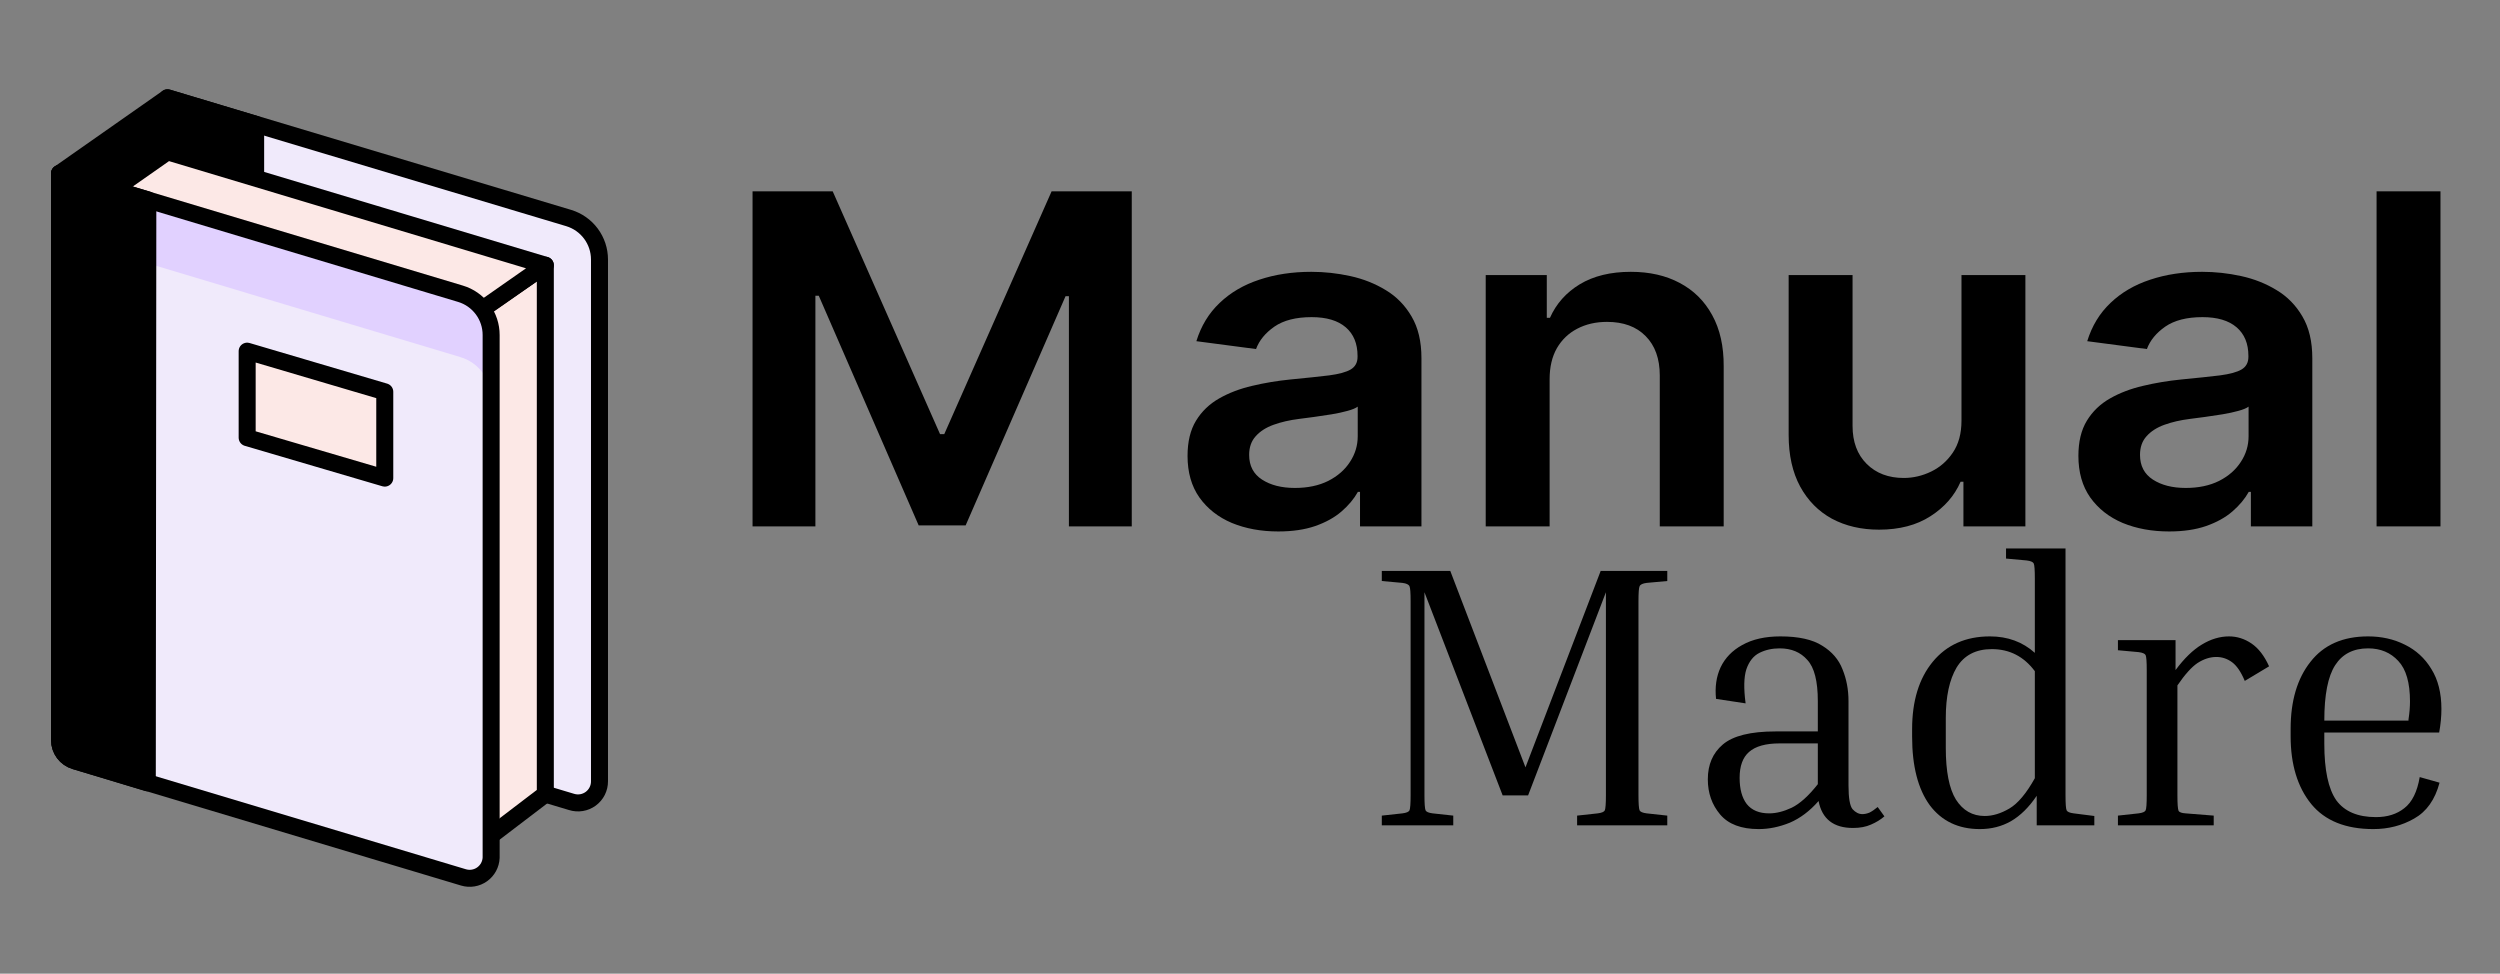 <?xml version="1.0" encoding="UTF-8"?>
<svg xmlns="http://www.w3.org/2000/svg" width="588" height="229" viewBox="0 0 588 229" fill="none">
  <rect x="0" y="0" width="588" height="229" fill="#808080" stroke="none"/>
  <path d="M134.416 188.61L39.4 160.109V23L133.779 51.288C135.865 51.924 137.691 53.212 138.991 54.963C140.291 56.713 140.995 58.835 141 61.015V183.768C141.004 184.564 140.819 185.351 140.461 186.063C140.103 186.775 139.582 187.392 138.94 187.864C138.298 188.336 137.554 188.65 136.768 188.779C135.981 188.909 135.176 188.851 134.416 188.61Z" fill="#F0EAFB"></path>
  <path d="M134.416 188.61L39.4 160.109V23L133.779 51.288C135.865 51.924 137.691 53.212 138.991 54.963C140.291 56.713 140.995 58.835 141 61.015V183.768C141.004 184.564 140.819 185.351 140.461 186.063C140.103 186.775 139.582 187.392 138.94 187.864C138.298 188.336 137.554 188.65 136.768 188.779C135.981 188.909 135.176 188.851 134.416 188.61Z" stroke="black" stroke-width="4" stroke-linecap="round" stroke-linejoin="round"></path>
  <path d="M60.128 29.244L39.4 23V160.109L60.128 166.31V29.244ZM39.4 23L14 40.797V96.014L39.4 73.46V23Z" fill="black"></path>
  <path d="M39.4 23L60.128 29.244V166.31L39.4 160.109V23ZM39.4 23L14 40.797V96.014L39.4 73.46V23Z" stroke="black" stroke-width="4" stroke-linecap="round" stroke-linejoin="round"></path>
  <path d="M108.976 201.482L128.259 186.785V62.376L108.976 75.671V201.482Z" fill="#FCE8E6"></path>
  <path d="M108.976 75.671V95.931L128.259 82.594V62.376L108.976 75.671Z" fill="#FCE8E6"></path>
  <path d="M108.976 201.482L128.259 186.785V62.376L108.976 75.671V201.482Z" stroke="black" stroke-width="4" stroke-linecap="round" stroke-linejoin="round"></path>
  <path d="M39.4 35.701L20.371 49.038L109.229 75.67L128.257 62.375L39.4 35.701Z" fill="#FCE8E6" stroke="black" stroke-width="4" stroke-linecap="round" stroke-linejoin="round"></path>
  <path d="M109.016 206.366L17.653 178.97C16.599 178.658 15.673 178.014 15.015 177.134C14.357 176.254 14.001 175.184 14 174.085V40.799L108.294 69.087C110.387 69.711 112.221 70.996 113.523 72.749C114.825 74.503 115.523 76.63 115.515 78.814V201.736C115.483 202.505 115.275 203.257 114.908 203.933C114.541 204.61 114.025 205.194 113.398 205.64C112.771 206.087 112.05 206.384 111.291 206.51C110.532 206.636 109.754 206.587 109.016 206.366Z" fill="#F0EAFB"></path>
  <path d="M108.294 69.087L14 40.799V55.708L108.294 83.996C110.387 84.62 112.221 85.905 113.523 87.658C114.825 89.411 115.523 91.539 115.515 93.723V78.814C115.523 76.63 114.825 74.503 113.523 72.749C112.221 70.996 110.387 69.711 108.294 69.087Z" fill="#E1D1FF"></path>
  <path d="M109.016 206.366L17.653 178.97C16.599 178.658 15.673 178.014 15.015 177.134C14.357 176.254 14.001 175.184 14 174.085V40.799L108.294 69.087C110.387 69.711 112.221 70.996 113.523 72.749C114.825 74.503 115.523 76.63 115.515 78.814V201.736C115.483 202.505 115.275 203.257 114.908 203.933C114.541 204.61 114.025 205.194 113.398 205.64C112.771 206.087 112.05 206.384 111.291 206.51C110.532 206.636 109.754 206.587 109.016 206.366Z" stroke="black" stroke-width="4" stroke-linecap="round" stroke-linejoin="round"></path>
  <path d="M34.77 47L14 40.799V174.085C14.001 175.184 14.357 176.254 15.015 177.134C15.673 178.014 16.599 178.658 17.653 178.97L34.643 184.109L34.77 47Z" fill="black"></path>
  <path d="M34.77 47L14 40.799V174.085C14.001 175.184 14.357 176.254 15.015 177.134C15.673 178.014 16.599 178.658 17.653 178.97L34.643 184.109L34.77 47Z" stroke="black" stroke-width="4" stroke-linecap="round" stroke-linejoin="round"></path>
  <path d="M90.498 112.453L58.132 102.939V82.593L90.498 92.15V112.453Z" fill="#FCE8E6" stroke="black" stroke-width="4" stroke-linecap="round" stroke-linejoin="round"></path>
  <path d="M177 45H195.851L221.096 102.104H222.093L247.338 45H266.189V123.807H251.407V69.666H250.618L227.117 123.576H216.072L192.571 69.55H191.782V123.807H177V45Z" fill="black"></path>
  <path d="M300.652 125C296.61 125 292.97 124.333 289.732 122.999C286.521 121.639 283.974 119.638 282.092 116.996C280.237 114.354 279.31 111.096 279.31 107.222C279.31 103.887 279.974 101.13 281.303 98.949C282.631 96.769 284.445 95.024 286.742 93.716C289.04 92.407 291.628 91.42 294.507 90.753C297.413 90.06 300.417 89.56 303.517 89.252C307.254 88.893 310.285 88.572 312.61 88.29C314.935 87.982 316.624 87.52 317.676 86.905C318.755 86.263 319.295 85.276 319.295 83.942V83.711C319.295 80.812 318.368 78.567 316.513 76.977C314.659 75.386 311.987 74.591 308.499 74.591C304.818 74.591 301.897 75.335 299.738 76.823C297.607 78.311 296.167 80.068 295.42 82.095L281.386 80.248C282.493 76.656 284.32 73.655 286.867 71.243C289.413 68.806 292.527 66.985 296.209 65.779C299.891 64.548 303.96 63.932 308.416 63.932C311.489 63.932 314.548 64.266 317.593 64.933C320.638 65.6 323.42 66.703 325.939 68.242C328.458 69.755 330.478 71.821 332.001 74.437C333.551 77.054 334.326 80.325 334.326 84.25V123.807H319.876V115.688H319.378C318.465 117.33 317.177 118.869 315.517 120.305C313.883 121.716 311.821 122.858 309.33 123.73C306.866 124.577 303.974 125 300.652 125ZM304.555 114.764C307.572 114.764 310.188 114.213 312.402 113.11C314.617 111.981 316.319 110.493 317.51 108.646C318.728 106.799 319.337 104.785 319.337 102.605V95.64C318.866 95.999 318.063 96.332 316.928 96.64C315.821 96.948 314.575 97.217 313.191 97.448C311.807 97.679 310.437 97.884 309.081 98.064C307.724 98.243 306.548 98.397 305.551 98.526C303.309 98.808 301.302 99.27 299.531 99.911C297.759 100.552 296.361 101.45 295.337 102.605C294.313 103.733 293.801 105.196 293.801 106.991C293.801 109.557 294.811 111.494 296.832 112.802C298.853 114.11 301.427 114.764 304.555 114.764Z" fill="black"></path>
  <path d="M364.471 89.175V123.807H349.44V64.702H363.806V74.745H364.554C366.021 71.436 368.36 68.806 371.571 66.857C374.81 64.907 378.81 63.932 383.571 63.932C387.972 63.932 391.806 64.804 395.072 66.549C398.366 68.293 400.913 70.82 402.712 74.129C404.539 77.439 405.439 81.453 405.411 86.174V123.807H390.38V88.329C390.38 84.378 389.273 81.287 387.059 79.055C384.872 76.823 381.841 75.707 377.965 75.707C375.336 75.707 372.997 76.246 370.948 77.323C368.927 78.375 367.336 79.901 366.173 81.902C365.038 83.903 364.471 86.328 364.471 89.175Z" fill="black"></path>
  <path d="M461.341 98.949V64.702H476.372V123.807H461.798V113.302H461.133C459.694 116.611 457.327 119.318 454.033 121.421C450.767 123.525 446.739 124.577 441.95 124.577C437.771 124.577 434.075 123.717 430.864 121.999C427.681 120.254 425.189 117.727 423.39 114.418C421.591 111.083 420.691 107.055 420.691 102.335V64.702H435.722V100.18C435.722 103.926 436.829 106.902 439.044 109.108C441.258 111.314 444.165 112.417 447.763 112.417C449.978 112.417 452.123 111.917 454.199 110.916C456.275 109.916 457.978 108.428 459.307 106.453C460.663 104.452 461.341 101.95 461.341 98.949Z" fill="black"></path>
  <path d="M510.181 125C506.14 125 502.5 124.333 499.261 122.999C496.05 121.639 493.503 119.638 491.621 116.996C489.766 114.354 488.839 111.096 488.839 107.222C488.839 103.887 489.503 101.13 490.832 98.949C492.161 96.769 493.974 95.024 496.271 93.716C498.569 92.407 501.157 91.42 504.036 90.753C506.942 90.06 509.946 89.56 513.046 89.252C516.783 88.893 519.814 88.572 522.139 88.29C524.465 87.982 526.153 87.52 527.205 86.905C528.285 86.263 528.824 85.276 528.824 83.942V83.711C528.824 80.812 527.897 78.567 526.042 76.977C524.188 75.386 521.517 74.591 518.029 74.591C514.347 74.591 511.427 75.335 509.268 76.823C507.136 78.311 505.697 80.068 504.949 82.095L490.915 80.248C492.022 76.656 493.849 73.655 496.396 71.243C498.943 68.806 502.057 66.985 505.738 65.779C509.42 64.548 513.489 63.932 517.946 63.932C521.018 63.932 524.077 64.266 527.122 64.933C530.167 65.6 532.949 66.703 535.468 68.242C537.987 69.755 540.008 71.821 541.53 74.437C543.08 77.054 543.855 80.325 543.855 84.25V123.807H529.406V115.688H528.907C527.994 117.33 526.707 118.869 525.046 120.305C523.413 121.716 521.35 122.858 518.859 123.73C516.395 124.577 513.503 125 510.181 125ZM514.084 114.764C517.101 114.764 519.717 114.213 521.932 113.11C524.146 111.981 525.849 110.493 527.039 108.646C528.257 106.799 528.866 104.785 528.866 102.605V95.64C528.395 95.999 527.593 96.332 526.458 96.64C525.35 96.948 524.105 97.217 522.721 97.448C521.337 97.679 519.966 97.884 518.61 98.064C517.254 98.243 516.077 98.397 515.081 98.526C512.838 98.808 510.832 99.27 509.06 99.911C507.288 100.552 505.89 101.45 504.866 102.605C503.842 103.733 503.33 105.196 503.33 106.991C503.33 109.557 504.34 111.494 506.361 112.802C508.382 114.11 510.956 114.764 514.084 114.764Z" fill="black"></path>
  <path d="M574 45V123.807H558.969V45H574Z" fill="black"></path>
  <path d="M392.144 191.832V194.12H370.936V191.832L375.776 191.304C376.715 191.187 377.272 190.952 377.448 190.6C377.624 190.189 377.712 188.987 377.712 186.992V139.296L359.408 187.08H353.424L335.032 139.296V186.992C335.032 188.987 335.12 190.189 335.296 190.6C335.472 190.952 336.029 191.187 336.968 191.304L341.808 191.832V194.12H325V191.832L329.84 191.304C330.779 191.187 331.336 190.952 331.512 190.6C331.688 190.189 331.776 188.987 331.776 186.992V141.408C331.776 139.413 331.688 138.24 331.512 137.888C331.336 137.477 330.779 137.213 329.84 137.096L325 136.656V134.28H341.104L358.792 180.48L376.48 134.28H392.144V136.656L387.304 137.096C386.365 137.213 385.808 137.477 385.632 137.888C385.456 138.24 385.368 139.413 385.368 141.408V186.992C385.368 188.987 385.456 190.189 385.632 190.6C385.808 190.952 386.365 191.187 387.304 191.304L392.144 191.832Z" fill="black"></path>
  <path d="M435.823 194.736C431.247 194.736 428.548 192.624 427.727 188.4C425.674 190.747 423.415 192.448 420.951 193.504C418.487 194.501 416.052 195 413.647 195C409.54 195 406.519 193.856 404.583 191.568C402.647 189.28 401.679 186.523 401.679 183.296C401.679 179.835 402.852 177.107 405.199 175.112C407.604 173.059 411.74 172.032 417.607 172.032H427.551V164.904C427.551 160.211 426.73 156.984 425.087 155.224C423.503 153.405 421.332 152.496 418.575 152.496C416.815 152.496 415.231 152.848 413.823 153.552C412.415 154.256 411.388 155.547 410.743 157.424C410.156 159.243 410.098 161.912 410.567 165.432L403.615 164.376C403.322 161.619 403.674 159.155 404.671 156.984C405.727 154.755 407.428 152.995 409.775 151.704C412.18 150.355 415.172 149.68 418.751 149.68C423.034 149.68 426.319 150.413 428.607 151.88C430.895 153.288 432.479 155.136 433.359 157.424C434.298 159.712 434.767 162.205 434.767 164.904V184.704C434.767 187.696 435.09 189.573 435.735 190.336C436.439 191.099 437.202 191.48 438.023 191.48C438.551 191.48 439.108 191.363 439.695 191.128C440.282 190.835 440.927 190.395 441.631 189.808L443.215 192.008C442.335 192.771 441.279 193.416 440.047 193.944C438.874 194.472 437.466 194.736 435.823 194.736ZM416.111 191.304C417.754 191.304 419.514 190.864 421.391 189.984C423.327 189.045 425.38 187.197 427.551 184.44V174.848H418.575C415.29 174.848 412.884 175.523 411.359 176.872C409.892 178.163 409.159 180.187 409.159 182.944C409.159 185.584 409.716 187.637 410.831 189.104C412.004 190.571 413.764 191.304 416.111 191.304Z" fill="black"></path>
  <path d="M492.586 191.92V194.12H479.034V187.168C477.216 189.867 475.192 191.861 472.962 193.152C470.792 194.384 468.357 195 465.658 195C460.613 195 456.682 193.123 453.866 189.368C451.109 185.555 449.73 180.187 449.73 173.264V171.504C449.73 164.875 451.344 159.595 454.57 155.664C457.856 151.675 462.344 149.68 468.034 149.68C472.2 149.68 475.72 150.971 478.594 153.552V136.128C478.594 134.075 478.506 132.872 478.33 132.52C478.154 132.168 477.597 131.933 476.658 131.816L471.818 131.376V129H485.81V186.992C485.81 189.045 485.898 190.248 486.074 190.6C486.25 190.952 486.808 191.187 487.746 191.304L492.586 191.92ZM457.65 175.904C457.65 181.419 458.442 185.467 460.026 188.048C461.669 190.629 463.928 191.92 466.802 191.92C468.68 191.92 470.616 191.333 472.61 190.16C474.605 188.987 476.6 186.611 478.594 183.032V157.864C476.013 154.403 472.64 152.672 468.474 152.672C464.72 152.672 461.962 154.109 460.202 156.984C458.501 159.859 457.65 163.819 457.65 168.864V175.904Z" fill="black"></path>
  <path d="M498.137 152.936V150.56H511.689V157.6C513.743 154.843 515.796 152.848 517.849 151.616C519.961 150.325 522.103 149.68 524.273 149.68C526.151 149.68 527.911 150.237 529.553 151.352C531.196 152.467 532.575 154.256 533.689 156.72L527.969 160.152C527.089 158.04 526.092 156.573 524.977 155.752C523.863 154.931 522.631 154.52 521.281 154.52C519.815 154.52 518.348 154.989 516.881 155.928C515.473 156.867 513.889 158.627 512.129 161.208V186.992C512.129 189.045 512.217 190.277 512.393 190.688C512.569 191.04 513.127 191.245 514.065 191.304L520.665 191.832V194.12H498.137V191.832L502.977 191.304C503.916 191.187 504.473 190.952 504.649 190.6C504.825 190.248 504.913 189.045 504.913 186.992V157.688C504.913 155.635 504.825 154.432 504.649 154.08C504.473 153.728 503.916 153.493 502.977 153.376L498.137 152.936Z" fill="black"></path>
  <path d="M573.782 184.088C572.726 188.077 570.731 190.893 567.798 192.536C564.923 194.179 561.726 195 558.206 195C551.694 195 546.824 193.035 543.598 189.104C540.371 185.115 538.758 179.805 538.758 173.176V171.416C538.758 164.845 540.312 159.595 543.421 155.664C546.531 151.675 551.048 149.68 556.973 149.68C560.141 149.68 563.016 150.325 565.598 151.616C568.238 152.907 570.32 154.813 571.846 157.336C573.43 159.859 574.221 162.997 574.221 166.752C574.221 168.512 574.045 170.36 573.693 172.296H546.678V174.936C546.678 181.096 547.616 185.525 549.493 188.224C551.43 190.864 554.539 192.184 558.822 192.184C561.52 192.184 563.75 191.48 565.51 190.072C567.328 188.664 568.531 186.229 569.118 182.768L573.782 184.088ZM556.973 152.496C553.512 152.496 550.931 153.816 549.23 156.456C547.528 159.096 546.678 163.437 546.678 169.48H566.478V169.216C566.595 168.453 566.683 167.72 566.742 167.016C566.8 166.253 566.829 165.579 566.829 164.992C566.829 160.592 565.92 157.424 564.102 155.488C562.283 153.493 559.907 152.496 556.973 152.496Z" fill="black"></path>
</svg>

